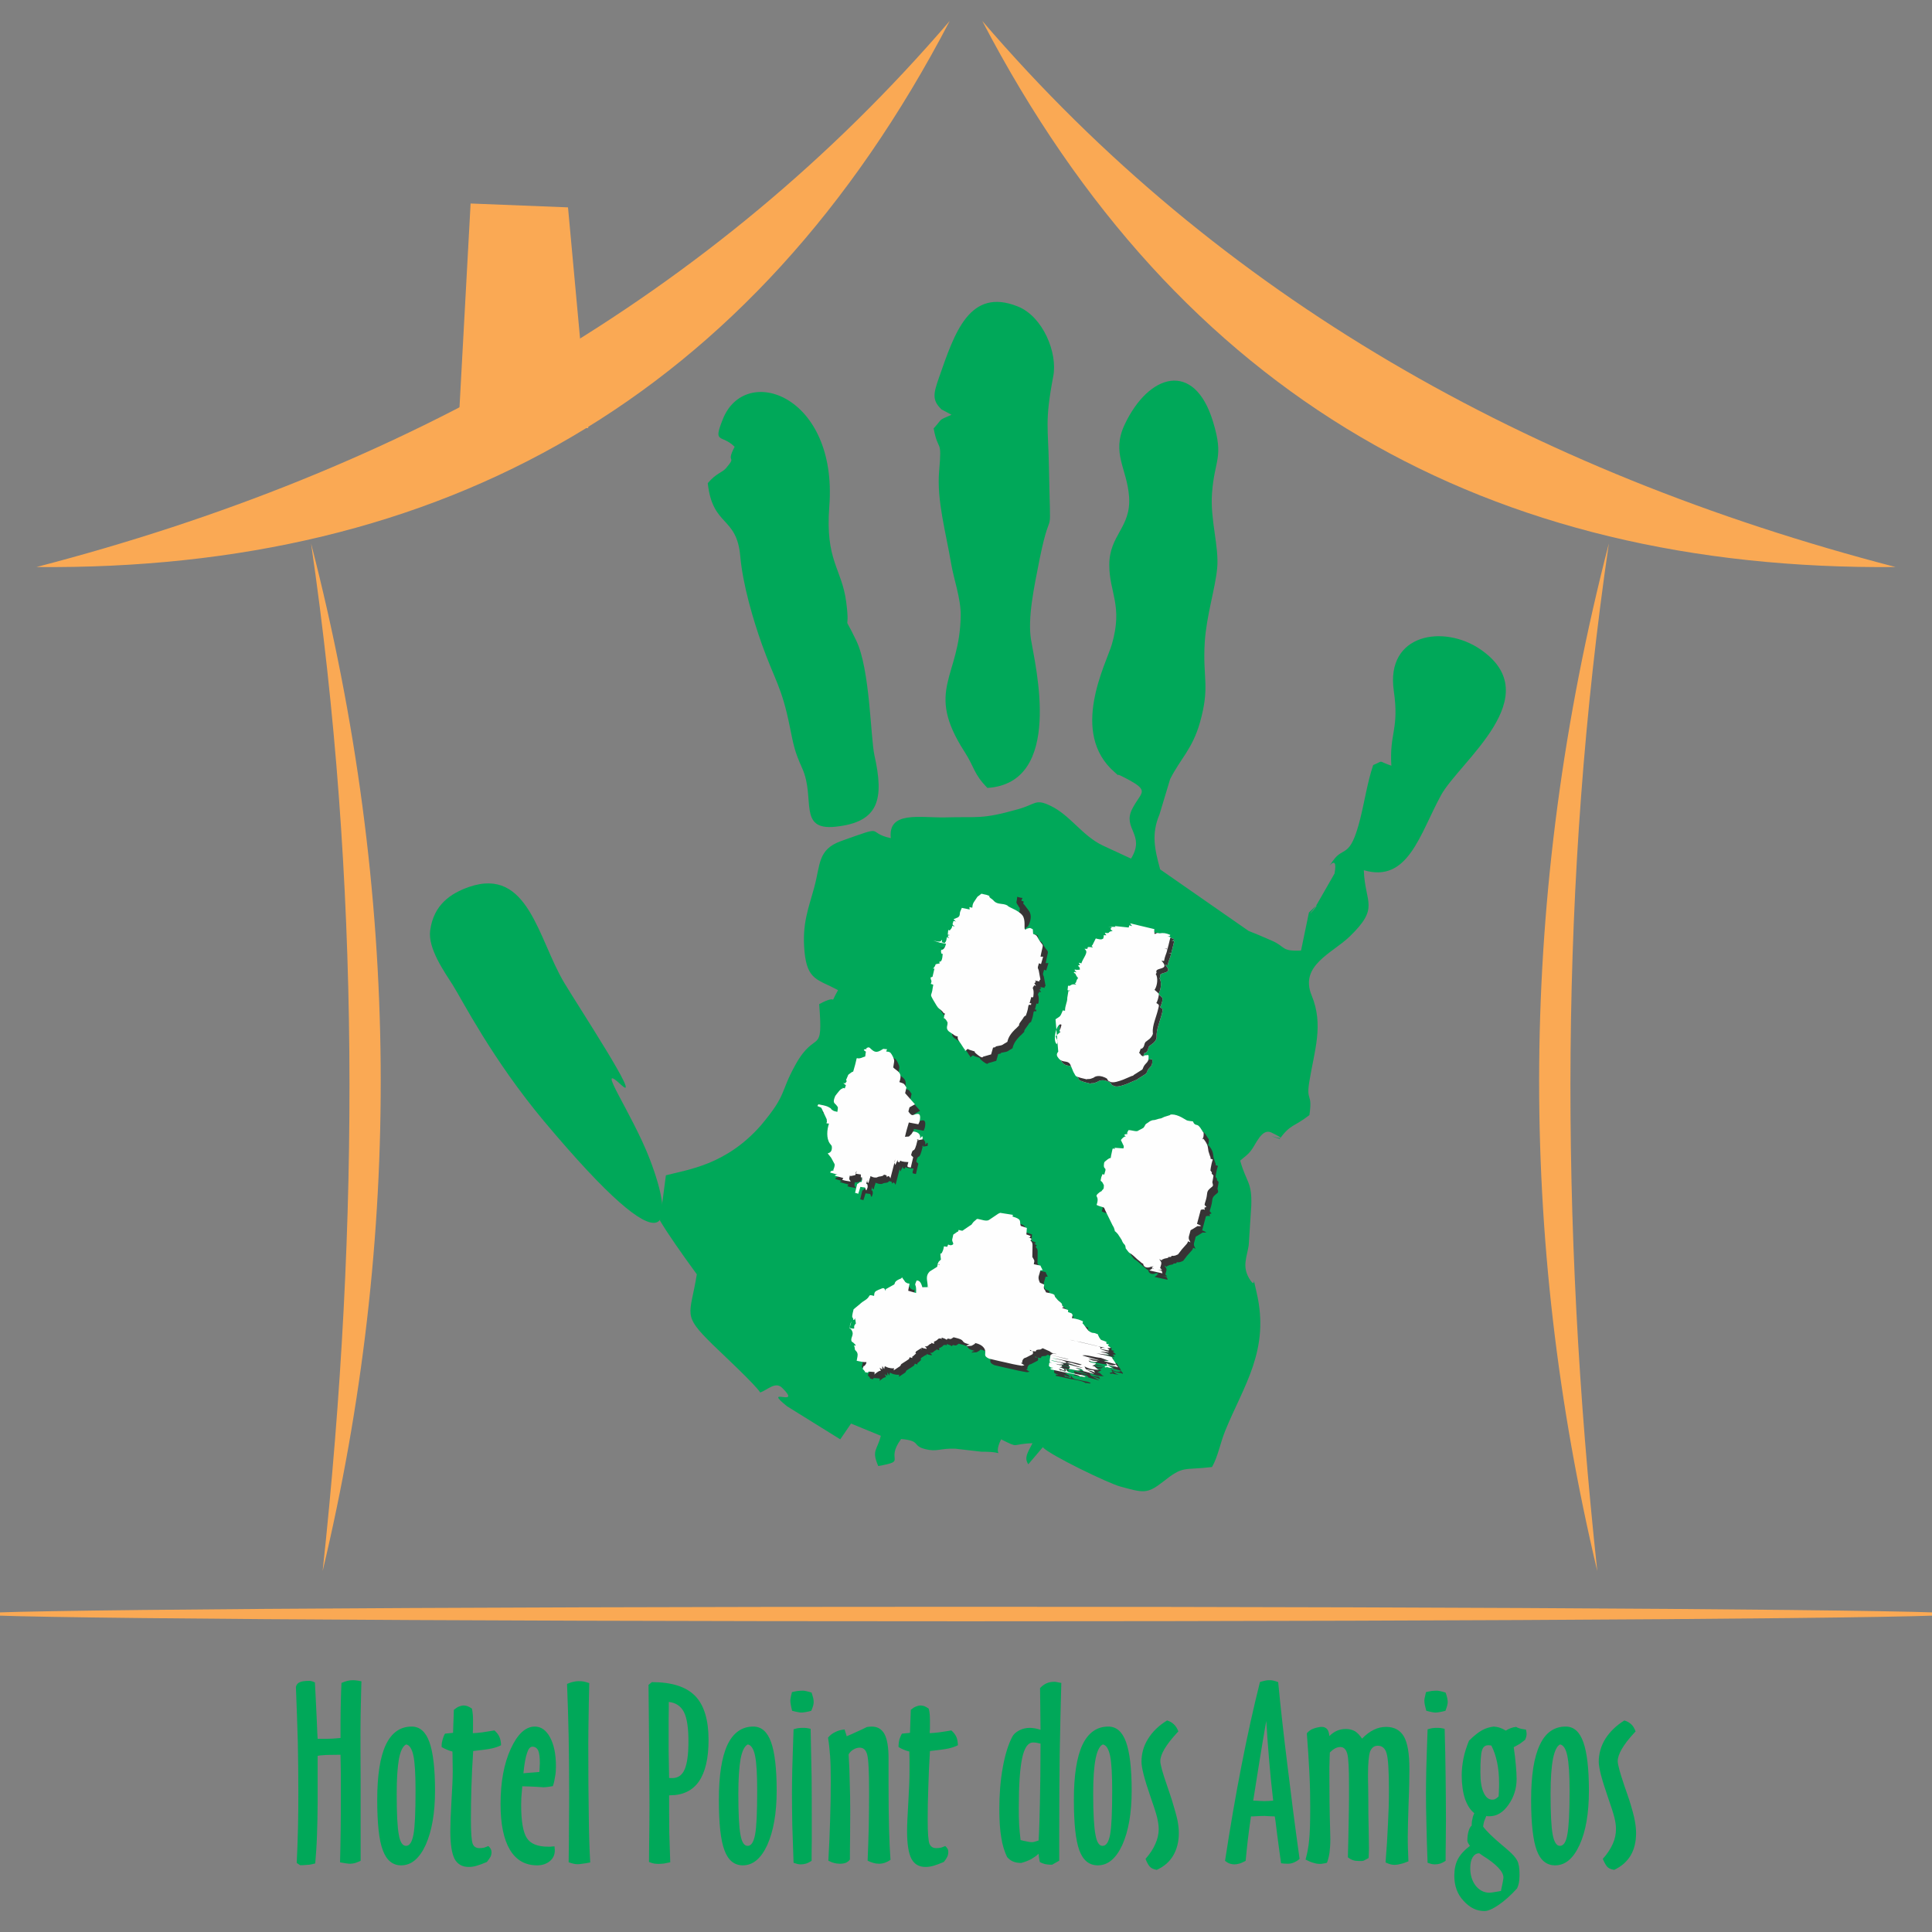 <?xml version="1.0" encoding="UTF-8"?>
<!DOCTYPE svg PUBLIC "-//W3C//DTD SVG 1.1//EN" "http://www.w3.org/Graphics/SVG/1.1/DTD/svg11.dtd">
<!-- Creator: CorelDRAW X7 -->
<svg xmlns="http://www.w3.org/2000/svg" xml:space="preserve" width="120mm" height="120mm" version="1.1" style="shape-rendering:geometricPrecision; text-rendering:geometricPrecision; image-rendering:optimizeQuality; fill-rule:evenodd; clip-rule:evenodd"
viewBox="0 0 12000 12000"
 xmlns:xlink="http://www.w3.org/1999/xlink">
 <rect x="0" y="0" width="12000" height="12000" fill="#808080" stroke="none"/>
 <defs>
  <style type="text/css">
   <![CDATA[
    .str0 {stroke:#373435;stroke-width:20}
    .str1 {stroke:black;stroke-width:7.62}
    .fil0 {fill:none}
    .fil3 {fill:#FEFEFE}
    .fil2 {fill:#373435}
    .fil4 {fill:#373435}
    .fil5 {fill:#FAA954}
    .fil1 {fill:#00A859}
    .fil6 {fill:#00A859;fill-rule:nonzero}
   ]]>
  </style>
    <clipPath id="id0">
     <path d="M5910 2576c-89,41 -46,13 -111,85 29,156 53,52 34,267 -15,179 41,374 75,574 15,92 60,214 59,318 -3,388 -225,462 23,848 64,99 56,137 143,226 476,-31 297,-761 271,-920 -22,-136 18,-323 54,-505 77,-378 67,-43 57,-571 -4,-244 -27,-278 27,-561 28,-146 -64,-370 -219,-433 -302,-122 -394,165 -490,439 -34,99 -47,141 15,200l62 33z"/>
    </clipPath>
    <clipPath id="id1">
     <path d="M4563 2775c-59,112 18,48 -52,131 -27,32 -61,31 -115,95 30,274 180,202 202,455 16,177 80,394 135,548 80,223 123,263 172,507 25,122 29,152 78,262 83,184 -29,386 205,362 274,-28 304,-173 243,-445 -24,-111 -27,-532 -112,-710 -94,-196 -35,-24 -63,-241 -28,-211 -131,-255 -105,-595 53,-689 -523,-892 -662,-539 -62,156 -8,89 74,170z"/>
    </clipPath>
    <clipPath id="id2">
     <path d="M2913 5509c-114,40 -219,110 -241,269 -16,112 88,258 142,343 55,87 243,458 565,843 813,970 809,633 657,236 -112,-291 -348,-620 -177,-461 136,126 -264,-484 -354,-634 -163,-272 -223,-723 -592,-596z"/>
    </clipPath>
    <clipPath id="id3">
     <path d="M7237 5874c-43,2 -83,-4 -119,-17 20,-42 33,-68 42,-83l77 100z"/>
    </clipPath>
    <clipPath id="id4">
     <path d="M7237 5874c-43,2 -83,-4 -119,-17 20,-42 33,-68 42,-83l77 100z"/>
    </clipPath>
    <clipPath id="id5">
     <path d="M7025 5333l-177 -82c-128,-62 -201,-188 -323,-246 -95,-46 -90,-10 -201,21 -230,65 -247,45 -454,51 -156,3 -356,-42 -337,129 -163,-36 -15,-87 -309,18 -145,52 -128,145 -166,285 -34,128 -78,226 -61,402 17,180 84,171 208,239 -64,113 17,14 -117,87 26,329 -20,151 -145,372 -102,183 -51,183 -217,381 -217,247 -454,274 -590,310l-37 281c49,82 124,190 229,334 -42,260 -94,247 98,436 66,64 260,244 296,298 47,-17 94,-70 136,-29 131,129 -132,-15 31,115l330 205 67 -98 185 76c-23,92 -59,89 -16,188 186,-34 39,-29 142,-168 127,11 65,42 151,63 71,18 91,-6 184,-3l165 19c179,-2 58,49 121,-77 120,59 54,29 195,24 -29,57 -54,90 -26,131l90 -106c39,46 406,224 481,244 146,40 167,47 265,-29 131,-104 123,-70 305,-92 37,-64 50,-146 82,-225 115,-282 279,-501 195,-859 -37,-157 8,2 -47,-89 -43,-74 -14,-129 -2,-204l16 -246c5,-150 -30,-141 -69,-280 27,-24 45,-34 66,-61 30,-36 67,-142 127,-114 170,81 -102,-12 52,40 70,-94 85,-71 185,-148 21,-142 -21,-80 -1,-205 32,-197 91,-354 15,-538 -77,-187 128,-262 236,-366 189,-183 95,-204 88,-412 275,81 347,-223 479,-465 114,-209 670,-614 246,-906 -228,-157 -590,-99 -539,256 35,241 -28,260 -15,466 -91,-31 -41,-34 -113,-4 -37,112 -51,216 -81,336 -64,253 -103,163 -169,259 -66,98 38,-75 10,79l-117 204c-111,137 93,-95 -42,38l-49 236c-126,6 -94,-24 -183,-62 -56,-25 -103,-44 -143,-60l-549 -382c-34,-125 -56,-219 -4,-342l66 -219c64,-127 138,-186 185,-351 64,-227 16,-272 30,-500 11,-167 65,-331 77,-458 13,-134 -44,-301 -32,-465 15,-214 76,-219 6,-447 -116,-381 -399,-299 -549,20 -83,177 15,270 28,448 13,191 -123,236 -123,423 0,173 86,252 16,493 -34,118 -267,549 18,795 52,45 -15,-7 53,29 3,2 11,5 14,7 158,83 97,82 41,192 -62,123 85,159 -7,308z"/>
    </clipPath>
 </defs>
 <g id="Camada_x0020_1">
  <rect class="fil0" width="12000" height="12000"/>
  <g id="_2364470240">
   <path class="fil1" d="M5910 2576c-89,41 -46,13 -111,85 29,156 53,52 34,267 -15,179 41,374 75,574 15,92 60,214 59,318 -3,388 -225,462 23,848 64,99 56,137 143,226 476,-31 297,-761 271,-920 -22,-136 18,-323 54,-505 77,-378 67,-43 57,-571 -4,-244 -27,-278 27,-561 28,-146 -64,-370 -219,-433 -302,-122 -394,165 -490,439 -34,99 -47,141 15,200l62 33z"/>
   <g style="clip-path:url(#id0)">
    <g>
     <rect class="fil0 str0" x="5478" y="2781" width="105" height="139"/>
    </g>
   </g>
   <path class="fil0" d="M5910 2576c-89,41 -46,13 -111,85 29,156 53,52 34,267 -15,179 41,374 75,574 15,92 60,214 59,318 -3,388 -225,462 23,848 64,99 56,137 143,226 476,-31 297,-761 271,-920 -22,-136 18,-323 54,-505 77,-378 67,-43 57,-571 -4,-244 -27,-278 27,-561 28,-146 -64,-370 -219,-433 -302,-122 -394,165 -490,439 -34,99 -47,141 15,200l62 33z"/>
   <path class="fil1" d="M4563 2775c-59,112 18,48 -52,131 -27,32 -61,31 -115,95 30,274 180,202 202,455 16,177 80,394 135,548 80,223 123,263 172,507 25,122 29,152 78,262 83,184 -29,386 205,362 274,-28 304,-173 243,-445 -24,-111 -27,-532 -112,-710 -94,-196 -35,-24 -63,-241 -28,-211 -131,-255 -105,-595 53,-689 -523,-892 -662,-539 -62,156 -8,89 74,170z"/>
   <g style="clip-path:url(#id1)">
    <g>
     <rect class="fil0 str0" x="5478" y="2781" width="105" height="139"/>
    </g>
   </g>
   <path class="fil0" d="M4563 2775c-59,112 18,48 -52,131 -27,32 -61,31 -115,95 30,274 180,202 202,455 16,177 80,394 135,548 80,223 123,263 172,507 25,122 29,152 78,262 83,184 -29,386 205,362 274,-28 304,-173 243,-445 -24,-111 -27,-532 -112,-710 -94,-196 -35,-24 -63,-241 -28,-211 -131,-255 -105,-595 53,-689 -523,-892 -662,-539 -62,156 -8,89 74,170z"/>
   <path class="fil1" d="M2913 5509c-114,40 -219,110 -241,269 -16,112 88,258 142,343 55,87 243,458 565,843 813,970 809,633 657,236 -112,-291 -348,-620 -177,-461 136,126 -264,-484 -354,-634 -163,-272 -223,-723 -592,-596z"/>
   <g style="clip-path:url(#id2)">
    <g>
     <rect class="fil0 str0" x="5478" y="2781" width="105" height="139"/>
    </g>
   </g>
   <path class="fil0" d="M2913 5509c-114,40 -219,110 -241,269 -16,112 88,258 142,343 55,87 243,458 565,843 813,970 809,633 657,236 -112,-291 -348,-620 -177,-461 136,126 -264,-484 -354,-634 -163,-272 -223,-723 -592,-596z"/>
   <path class="fil2" d="M7237 5874c-43,2 -83,-4 -119,-17 20,-42 33,-68 42,-83l77 100z"/>
   <g style="clip-path:url(#id3)">
    <g>
    </g>
   </g>
   <path id="1" class="fil0" d="M7237 5874c-43,2 -83,-4 -119,-17 20,-42 33,-68 42,-83l77 100z"/>
   <g style="clip-path:url(#id4)">
    <path id="2" class="fil0 str1" d="M7118 5774l119 100m0 -100l-119 100"/>
   </g>
   <path class="fil1" d="M7025 5333l-177 -82c-128,-62 -201,-188 -323,-246 -95,-46 -90,-10 -201,21 -230,65 -247,45 -454,51 -156,3 -356,-42 -337,129 -163,-36 -15,-87 -309,18 -145,52 -128,145 -166,285 -34,128 -78,226 -61,402 17,180 84,171 208,239 -64,113 17,14 -117,87 26,329 -20,151 -145,372 -102,183 -51,183 -217,381 -217,247 -454,274 -590,310l-37 281c49,82 124,190 229,334 -42,260 -94,247 98,436 66,64 260,244 296,298 47,-17 94,-70 136,-29 131,129 -132,-15 31,115l330 205 67 -98 185 76c-23,92 -59,89 -16,188 186,-34 39,-29 142,-168 127,11 65,42 151,63 71,18 91,-6 184,-3l165 19c179,-2 58,49 121,-77 120,59 54,29 195,24 -29,57 -54,90 -26,131l90 -106c39,46 406,224 481,244 146,40 167,47 265,-29 131,-104 123,-70 305,-92 37,-64 50,-146 82,-225 115,-282 279,-501 195,-859 -37,-157 8,2 -47,-89 -43,-74 -14,-129 -2,-204l16 -246c5,-150 -30,-141 -69,-280 27,-24 45,-34 66,-61 30,-36 67,-142 127,-114 170,81 -102,-12 52,40 70,-94 85,-71 185,-148 21,-142 -21,-80 -1,-205 32,-197 91,-354 15,-538 -77,-187 128,-262 236,-366 189,-183 95,-204 88,-412 275,81 347,-223 479,-465 114,-209 670,-614 246,-906 -228,-157 -590,-99 -539,256 35,241 -28,260 -15,466 -91,-31 -41,-34 -113,-4 -37,112 -51,216 -81,336 -64,253 -103,163 -169,259 -66,98 38,-75 10,79l-117 204c-111,137 93,-95 -42,38l-49 236c-126,6 -94,-24 -183,-62 -56,-25 -103,-44 -143,-60l-549 -382c-34,-125 -56,-219 -4,-342l66 -219c64,-127 138,-186 185,-351 64,-227 16,-272 30,-500 11,-167 65,-331 77,-458 13,-134 -44,-301 -32,-465 15,-214 76,-219 6,-447 -116,-381 -399,-299 -549,20 -83,177 15,270 28,448 13,191 -123,236 -123,423 0,173 86,252 16,493 -34,118 -267,549 18,795 52,45 -15,-7 53,29 3,2 11,5 14,7 158,83 97,82 41,192 -62,123 85,159 -7,308z"/>
   <g style="clip-path:url(#id5)">
    <g>
     <g>
      <path id="1" class="fil3" d="M6596 6558c-14,16 -9,28 2,41l5 6c24,22 51,7 67,30l4 10c1,1 1,3 2,4l14 35c18,29 8,24 34,33 16,7 32,8 49,14 11,-7 -3,-1 15,-3 33,-5 -19,4 8,-1l19 -7c2,0 24,-23 72,-1 19,10 12,10 14,12 4,3 -4,4 17,14 22,10 59,-5 82,-13l53 -23c22,-4 -6,4 21,-12l44 -28c6,-7 5,-13 10,-21 11,-20 29,-23 29,-53 1,-15 1,-6 -2,-16l-24 3c-2,0 -1,12 -19,-1 0,0 -1,-1 -2,-1l-4 -8c-5,-11 -12,7 -3,-18 14,-37 0,-1 15,-17 1,-1 2,-2 3,-3 1,-1 2,-2 3,-3 11,-15 4,-19 14,-33l26 -20c10,-9 20,-23 20,-34 0,-1 0,-3 0,-4 -3,-46 21,-96 33,-145 6,-28 8,-27 -12,-39 8,-11 15,-39 15,-46 0,-12 6,-8 -26,-36 11,-14 24,-56 12,-90 -2,-7 -8,-1 1,-17 -17,-37 91,-10 30,-74l16 2c5,-31 16,-45 20,-68 -6,-7 17,-8 -16,-9 32,6 11,16 23,-18l10 -41c1,-14 14,-8 -14,-18 14,0 10,3 16,-8 -25,-11 -43,-14 -66,-10 -10,-2 -12,-2 -18,-1 -3,1 -8,5 -8,4 0,-1 -2,2 -4,3 -6,-15 -2,0 -4,-21 0,-1 1,-8 1,-11l-150 -36 8 13c1,-1 3,2 4,4 -29,-6 -14,-4 -22,9l-84 -9c0,0 0,2 0,2l2 2c0,0 2,1 2,1 -19,-1 -23,1 -46,-2 51,8 -9,4 27,28 -37,4 -9,17 -47,11 -1,9 -4,-3 8,15 -28,2 -9,-12 -20,22 -11,5 -13,4 -23,3 -5,0 -18,-4 -23,-5l-19 40c-7,10 -10,3 2,16 -64,-11 -7,14 -52,8 8,12 21,13 -4,56 -28,49 -5,33 -32,31 2,13 18,10 -6,18 6,7 13,8 12,25l-18 1c0,0 -12,-2 -14,-2 2,12 -2,-1 4,8l8 10c-17,-3 -8,-8 -18,2 17,8 9,7 16,16l6 11c3,7 13,-5 -3,19l-5 14c-6,11 -14,-3 2,14 -24,-4 -27,-1 -37,5 -16,9 -13,-11 -16,18 -1,17 -6,6 8,15 3,11 10,-14 -3,2l-8 42c0,1 0,2 0,3 1,26 -14,44 -13,77l-15 -2c-3,7 -8,21 -11,26 -7,14 -11,14 -33,29l16 201zm-15 -96c1,8 1,7 3,12 10,23 9,8 5,38 -33,-20 0,-142 27,-121 -3,12 -5,26 -12,36 8,24 28,-15 -23,35z"/>
     </g>
    </g>
   </g>
   <path class="fil0" d="M7025 5333l-177 -82c-128,-62 -201,-188 -323,-246 -95,-46 -90,-10 -201,21 -230,65 -247,45 -454,51 -156,3 -356,-42 -337,129 -163,-36 -15,-87 -309,18 -145,52 -128,145 -166,285 -34,128 -78,226 -61,402 17,180 84,171 208,239 -64,113 17,14 -117,87 26,329 -20,151 -145,372 -102,183 -51,183 -217,381 -217,247 -454,274 -590,310l-37 281c49,82 124,190 229,334 -42,260 -94,247 98,436 66,64 260,244 296,298 47,-17 94,-70 136,-29 131,129 -132,-15 31,115l330 205 67 -98 185 76c-23,92 -59,89 -16,188 186,-34 39,-29 142,-168 127,11 65,42 151,63 71,18 91,-6 184,-3l165 19c179,-2 58,49 121,-77 120,59 54,29 195,24 -29,57 -54,90 -26,131l90 -106c39,46 406,224 481,244 146,40 167,47 265,-29 131,-104 123,-70 305,-92 37,-64 50,-146 82,-225 115,-282 279,-501 195,-859 -37,-157 8,2 -47,-89 -43,-74 -14,-129 -2,-204l16 -246c5,-150 -30,-141 -69,-280 27,-24 45,-34 66,-61 30,-36 67,-142 127,-114 170,81 -102,-12 52,40 70,-94 85,-71 185,-148 21,-142 -21,-80 -1,-205 32,-197 91,-354 15,-538 -77,-187 128,-262 236,-366 189,-183 95,-204 88,-412 275,81 347,-223 479,-465 114,-209 670,-614 246,-906 -228,-157 -590,-99 -539,256 35,241 -28,260 -15,466 -91,-31 -41,-34 -113,-4 -37,112 -51,216 -81,336 -64,253 -103,163 -169,259 -66,98 38,-75 10,79l-117 204c-111,137 93,-95 -42,38l-49 236c-126,6 -94,-24 -183,-62 -56,-25 -103,-44 -143,-60l-549 -382c-34,-125 -56,-219 -4,-342l66 -219c64,-127 138,-186 185,-351 64,-227 16,-272 30,-500 11,-167 65,-331 77,-458 13,-134 -44,-301 -32,-465 15,-214 76,-219 6,-447 -116,-381 -399,-299 -549,20 -83,177 15,270 28,448 13,191 -123,236 -123,423 0,173 86,252 16,493 -34,118 -267,549 18,795 52,45 -15,-7 53,29 3,2 11,5 14,7 158,83 97,82 41,192 -62,123 85,159 -7,308z"/>
   <path class="fil2" d="M6879 7333c-3,13 -5,12 -7,20 -9,36 0,11 13,42 6,14 3,-8 3,11 1,21 -7,23 -8,24l-3 4c-6,9 -3,3 -15,11 -44,35 4,13 -19,79 16,8 12,5 26,10 23,7 19,3 27,22l45 92c3,5 9,16 9,16 16,44 -7,4 26,42l22 34c1,1 1,2 2,3 1,3 0,4 4,10 11,22 17,11 20,41 34,47 12,10 68,64 0,1 1,2 2,2l22 18c1,1 2,2 3,3 15,13 33,13 13,10 1,1 4,27 38,21 1,0 3,-1 4,-2l23 -5c-16,10 -12,9 2,17 -5,-6 -5,-6 -12,-2l-16 11 81 18c-4,-11 3,-19 -32,-22l30 1 -12 -12c13,-40 7,-35 -6,-55 42,19 -3,7 27,-1 1,-1 2,-1 4,-2 1,0 6,-1 8,-2 10,-2 5,0 14,-3 13,-4 -14,-5 20,-6 8,-13 1,-3 24,-8 1,-1 3,-1 4,-1l14 -6c0,0 2,-1 2,-1l20 -26c0,-1 2,-2 2,-3l32 -36c17,-20 -7,-19 23,-10 0,-1 -2,-3 -3,-5 -6,-13 -9,-14 -7,-30 3,-12 8,-28 11,-40l11 -6c57,-35 17,-12 55,-21l-23 -11c0,0 -2,0 -3,-1 0,-1 -1,-1 0,-1l23 -86c4,-1 2,-2 13,-3 10,0 -2,-1 12,2 3,-6 -9,-9 3,-15 1,-1 3,0 4,-1 1,-2 3,0 4,-1l-6 -6c-7,-11 -10,1 2,-38 13,-44 -1,-50 30,-75 9,-8 14,-9 14,-18l-4 -17c3,-18 5,-23 7,-41 0,-1 -7,-9 -11,-12 3,-16 -2,-7 -4,-15 -4,-13 -6,15 -2,-20 3,-18 7,-37 13,-53l-14 -5c-3,-13 3,2 -1,-11 -4,-11 -2,-2 -4,-10l-8 -25c-4,-20 -1,-35 -21,-64 -8,-11 -23,-32 -14,-9 2,-11 5,-20 5,-31 0,-21 0,-8 -4,-16l-16 -25c-21,-29 -23,-11 -40,-28l-7 -13c-10,-1 -28,-3 -37,-6 -10,-4 -52,-37 -94,-37 -31,4 7,0 -17,6l-29 9c-37,18 -17,5 -48,16 -1,0 -2,1 -3,1 -18,6 -17,0 -34,9 -1,0 -3,1 -4,1l-6 4c-33,21 -19,16 -32,33 -1,1 -2,3 -3,4l-16 9c-22,10 -16,12 -30,12 -13,-1 -30,-6 -46,-7 -5,6 -10,19 -10,19 -18,26 23,-13 -7,7l-11 4c7,7 5,7 14,9 -15,-1 -30,17 -34,23l18 38c0,1 -2,15 -2,14l-55 -4c0,1 0,3 0,3l4 3c-22,2 -12,-17 -26,43 -6,28 7,4 -20,22l-19 15c-6,10 -3,4 -5,14 -6,38 18,18 6,51 -7,20 2,16 -16,13z"/>
   <path class="fil3" d="M6847 7293c-3,13 -5,12 -7,20 -9,36 0,11 13,42 6,14 3,-8 3,11 1,21 -7,23 -8,24l-3 4c-6,9 -3,3 -15,11 -44,35 4,13 -19,79 16,8 12,5 26,10 23,7 19,3 27,22l45 92c3,5 9,16 9,16 16,44 -7,4 26,42l22 34c1,1 1,2 2,3 1,3 0,4 4,10 11,22 17,11 20,41 34,47 12,10 68,64 0,1 1,2 2,2l22 18c1,1 2,2 3,3 15,13 33,13 13,9 1,2 4,28 38,22 1,0 3,-1 4,-2l23 -5c-16,10 -12,9 2,17 -5,-6 -5,-6 -12,-2l-16 11 81 18c-4,-11 3,-19 -32,-22l30 1 -12 -12c13,-40 7,-35 -6,-55 42,19 -3,7 27,-1 1,-1 2,-1 4,-2 1,0 6,-1 8,-2 10,-2 5,0 14,-3 13,-4 -14,-5 20,-6 8,-13 1,-3 24,-8 1,-1 3,-1 4,-1l14 -6c0,0 2,-1 2,-1l20 -26c0,-1 2,-2 2,-3l32 -36c17,-21 -7,-19 23,-10 0,-1 -2,-3 -3,-5 -6,-13 -9,-14 -7,-30 3,-12 8,-29 11,-40l11 -6c57,-35 17,-12 55,-21l-23 -11c0,0 -2,0 -3,-1 0,-1 -1,-1 0,-1l23 -86c4,-1 2,-2 13,-3 10,0 -2,-1 12,2 3,-6 -9,-10 3,-15 1,-1 3,0 4,-1 1,-2 3,0 4,-1l-6 -6c-7,-11 -10,1 2,-38 13,-44 -1,-50 30,-75 9,-8 14,-9 14,-18l-4 -17c3,-18 5,-23 7,-41 0,-1 -7,-9 -11,-12 3,-16 -2,-7 -4,-15 -4,-13 -6,15 -2,-20 3,-18 7,-37 13,-53l-14 -5c-3,-13 3,2 -1,-11 -4,-11 -2,-2 -4,-10l-8 -25c-4,-20 -1,-35 -21,-64 -8,-11 -23,-32 -14,-9 2,-11 5,-20 5,-31 0,-21 0,-8 -4,-16l-16 -25c-21,-29 -23,-11 -40,-28l-7 -13c-10,-1 -28,-3 -37,-6 -10,-4 -52,-37 -94,-37 -31,4 7,0 -17,6l-29 9c-37,18 -17,5 -48,16 -1,0 -2,1 -3,1 -18,6 -17,0 -34,8 -1,1 -3,2 -4,2l-6 4c-33,21 -19,16 -32,33 -1,1 -2,3 -3,4l-16 9c-22,10 -16,12 -30,12 -13,-1 -30,-6 -46,-7 -5,6 -10,19 -10,19 -18,26 23,-13 -7,6l-11 5c7,7 5,7 13,9 -14,-1 -29,17 -33,23l18 38c0,1 -2,15 -2,14l-55 -4c0,1 0,3 0,3l4 3c-22,2 -12,-17 -26,43 -6,28 7,4 -20,22l-19 15c-6,10 -3,4 -5,14 -6,38 18,18 6,51 -7,20 2,16 -16,13z"/>
   <path class="fil2" d="M5981 6478c-4,18 10,31 19,45l20 31c4,6 6,0 6,14 7,-4 10,-8 16,-13l13 6c69,23 0,-6 52,33 30,23 28,10 32,9l49 -14 12 -42c31,-4 1,-5 29,-10 37,-6 25,-7 60,-26 6,-31 26,-56 48,-78 2,-1 5,-4 6,-5 39,-37 0,-6 35,-51 20,-26 6,-15 21,-27 9,-7 9,6 5,-3 24,-62 6,-70 32,-65 -1,-15 10,-6 -11,-13 1,-1 3,-1 4,-2l8 -32c0,-2 -2,-2 -3,-3 24,6 6,5 16,-1 8,-57 -11,-47 1,-63 10,-13 -6,-8 16,-5l-6 -9c-11,-21 -8,4 1,-12 3,-5 5,4 2,-8 -1,0 -3,-3 -5,-4 53,10 16,6 35,-6l0 -1 -10 -54c0,-1 -1,-3 -1,-4 -3,-13 -10,-5 2,-42l13 5 14 -46 -17 0 4 -21c12,-60 16,-42 -6,-72 -22,-30 -14,-39 -44,-48l-2 -29c-17,-8 -13,-10 -36,-4 -16,5 8,9 -13,4l-34 -26c10,-42 11,-13 26,-42 12,-25 18,-57 4,-82 -1,-1 -1,-2 -2,-3l-27 -36c-13,-19 -10,4 -7,-24l-14 -4c7,-29 19,-10 -26,-25 -1,14 -2,22 -5,35 4,13 7,11 15,27 7,12 6,1 6,17 1,26 -20,28 -45,15 -20,-11 -14,-4 -12,-17 -13,13 -1,12 -29,7 -19,-3 -32,-8 -43,-18 -1,-1 -2,-2 -2,-3 -1,-1 -2,-2 -3,-3 -1,0 -2,-2 -3,-2 -4,-3 -7,-5 -10,-8 -1,0 -2,-1 -3,-2 -23,-20 16,-5 -25,-19 -7,-3 -22,-5 -31,-8l-21 16c-1,1 -2,2 -3,3 -1,1 -2,2 -3,3l-22 33c-7,15 -6,17 -8,32l-18 -4 2 15 -49 -10 -11 26c-3,27 -3,25 -13,33l-26 11c23,30 12,6 10,13 -25,-1 -5,-7 -17,13 3,22 -5,2 13,19 -37,-5 2,-10 -30,24 -6,6 -10,-16 -12,15 -1,18 -6,10 13,15 -15,5 -10,-4 -13,7 -4,17 -3,-5 3,7 0,1 2,4 3,3 0,-1 2,2 2,3l-15 -7c-3,20 -3,25 -14,37 -31,-14 -14,7 -16,-21 -8,12 -11,16 -54,5l40 13 39 7c-9,29 -8,24 -20,36 -3,3 -15,-5 -10,20 5,20 13,-14 7,29 -5,33 -18,25 -18,25 -3,19 17,7 -23,17 -11,32 -28,27 -8,27l-12 51c-2,1 -4,2 -5,2l-6 1c-4,19 12,16 0,41 23,9 15,0 12,26 -6,53 -21,31 4,75l21 35c13,21 18,17 33,33 1,1 2,2 3,3 11,12 4,9 16,13l-4 8c-7,31 -2,16 5,25 5,7 3,1 9,12 6,12 6,4 5,21 -1,12 -14,32 18,51 28,17 24,21 46,25z"/>
   <path class="fil3" d="M5949 6438c-4,18 10,31 19,45l20 31c4,6 6,0 6,14 7,-4 10,-8 16,-13l13 6c69,23 0,-6 52,33 30,23 28,10 32,9l49 -14 12 -42c31,-4 1,-5 29,-10 37,-6 25,-7 60,-26 6,-31 26,-56 48,-78 2,-1 5,-4 6,-5 39,-37 0,-6 35,-51 20,-26 6,-15 21,-27 9,-7 9,6 5,-3 24,-62 6,-70 32,-65 -1,-15 10,-6 -11,-13 1,-1 3,-1 3,-2l9 -32c0,-2 -2,-2 -3,-3 24,6 6,5 16,-1 8,-57 -11,-47 1,-63 10,-13 -6,-8 16,-5l-6 -9c-11,-21 -8,4 1,-12 3,-5 5,4 2,-8 -1,0 -3,-3 -5,-4 52,10 16,6 35,-6l0 -1 -10 -54c0,-1 -1,-3 -1,-4 -3,-13 -10,-5 2,-42l13 5 13 -46 -16 0 4 -21c12,-60 16,-42 -6,-72 -22,-30 -14,-39 -44,-48l-2 -29c-17,-8 -13,-11 -36,-4 -16,5 8,9 -13,4 -7,-6 6,-57 -15,-86 -26,-34 -86,-49 -94,-62 -30,-16 -59,-3 -84,-28 -1,-1 -2,-2 -2,-3 -1,-1 -2,-2 -3,-3 -1,0 -2,-2 -3,-2 -4,-3 -7,-5 -10,-8 -1,0 -2,-1 -3,-2 -23,-20 16,-5 -25,-20 -7,-2 -22,-4 -31,-7l-21 16c-1,0 -2,2 -3,2 -1,2 -2,3 -3,4l-22 33c-7,15 -6,17 -8,32l-18 -4 2 15 -49 -10 -11 26c-3,27 -3,24 -13,33l-27 11c24,30 13,6 11,13 -25,-1 -5,-7 -17,13 3,22 -5,2 13,19 -37,-5 2,-10 -30,24 -6,6 -10,-16 -12,15 -1,18 -6,10 13,15 -15,5 -10,-4 -13,7 -4,17 -3,-5 3,7 0,1 2,4 3,3 0,-1 2,2 2,3l-15 -7c-3,20 -3,25 -14,37 -31,-14 -14,7 -16,-21 -9,12 -11,16 -54,5l40 13 39 7c-9,29 -8,24 -20,36 -3,3 -15,-5 -10,20 5,20 13,-14 7,29 -5,33 -18,25 -18,25 -3,19 17,7 -23,17 -11,32 -28,27 -8,27l-12 51c-2,1 -4,2 -5,2l-6 1c-4,19 12,16 0,41 23,8 15,0 12,26 -6,53 -21,31 4,75l21 35c13,21 18,17 33,33 1,1 2,2 3,3 10,12 4,9 16,13l-4 8c-7,31 -2,16 5,25 5,7 3,1 9,12 6,12 6,4 5,21 -1,12 -14,32 18,51 28,17 24,21 46,25z"/>
   <g>
    <path class="fil4" d="M6596 6558c-14,16 -9,28 2,41l5 6c24,22 51,7 67,30l4 10c1,1 1,3 2,4l14 35c18,29 8,24 34,33 16,7 32,8 49,14 11,-7 -3,-1 15,-3 33,-5 -19,4 8,-1l19 -7c2,0 24,-23 72,-1 19,10 12,10 14,12 4,3 -4,4 17,14 22,10 59,-5 82,-13l53 -23c22,-4 -6,4 21,-12l44 -28c6,-7 6,-13 10,-21 11,-20 29,-23 29,-53 1,-15 1,-6 -2,-16l-24 3c-2,0 -1,12 -19,-1 0,0 -1,-1 -2,-1l-4 -8c-5,-11 -12,7 -3,-18 14,-37 0,-1 15,-17 1,-1 2,-2 3,-3 1,-1 2,-2 3,-3 11,-15 4,-19 14,-33l26 -20c10,-9 20,-23 20,-34 0,-1 0,-3 0,-4 -3,-46 21,-96 33,-145 6,-28 8,-27 -12,-39 8,-11 15,-39 15,-46 0,-12 6,-8 -26,-36 11,-14 24,-56 12,-90 -2,-7 -8,-1 1,-17 -17,-37 91,-10 30,-74l16 2c5,-31 16,-45 20,-68 -6,-7 17,-8 -16,-9 32,6 11,16 23,-18l10 -41c1,-14 14,-8 -14,-18 14,0 10,3 16,-8 -25,-11 -43,-14 -66,-10 -10,-2 -12,-2 -18,-1 -3,1 -8,5 -8,4 0,-1 -2,2 -4,3 -6,-15 -2,0 -4,-21 0,-1 1,-8 1,-11l-150 -36 8 13c1,-1 3,2 4,4 -29,-6 -14,-4 -22,9l-84 -9c0,0 0,2 0,2l2 2c0,0 2,1 2,1 -19,-1 -23,1 -46,-2 51,8 -9,4 27,28 -37,4 -9,17 -47,11 -1,9 -4,-3 8,15 -28,2 -9,-12 -20,22 -11,5 -13,4 -23,3 -4,0 -18,-4 -23,-5l-19 40c-7,10 -10,3 2,16 -64,-11 -7,14 -52,8 8,12 21,13 -4,56 -28,49 -5,33 -32,31 2,13 18,10 -6,18 6,7 13,8 12,25l-18 1c0,0 -12,-2 -14,-2 2,12 -2,-1 4,8l8 10c-17,-3 -8,-8 -18,2 17,8 9,7 16,16l6 11c3,7 13,-5 -3,19l-5 14c-6,11 -14,-3 2,14 -24,-4 -27,-1 -37,5 -16,9 -13,-11 -16,18 -1,17 -6,6 8,15 3,11 10,-14 -3,2l-8 42c0,1 0,2 0,3 1,26 -14,44 -13,77l-15 -2c-3,7 -8,21 -11,26 -7,14 -11,14 -33,29l16 201zm-15 -96c1,8 1,7 3,12 10,23 9,8 5,38 -33,-20 0,-142 27,-121 -3,12 -5,26 -12,36 8,24 28,-15 -23,35z"/>
   </g>
   <g>
    <path class="fil3" d="M6573 6532c-14,16 -9,28 2,41l5 6c24,22 51,7 66,30l5 10c1,1 1,2 1,3l15 36c17,28 8,24 33,33 17,6 32,8 50,13 11,-6 -3,0 14,-2 34,-6 -19,4 9,-1l19 -7c2,-1 23,-23 72,-1 19,10 12,9 14,11 4,4 -4,5 17,15 21,10 58,-5 81,-13l54 -23c22,-5 -6,4 21,-12l44 -28c5,-7 5,-13 10,-21 11,-20 29,-23 29,-53 0,-15 1,-6 -2,-16l-24 2c-2,1 -2,13 -19,0 -1,0 -2,-1 -2,-2l-5 -7c-5,-11 -11,7 -2,-18 14,-37 0,-2 15,-17 1,-1 2,-2 3,-3 1,-1 2,-2 3,-3 10,-15 4,-19 14,-33l26 -20c9,-9 20,-23 20,-35 0,0 -1,-2 -1,-3 -3,-46 22,-97 33,-145 7,-28 9,-27 -11,-39 8,-11 14,-39 15,-46 0,-12 6,-9 -26,-36 11,-14 24,-56 12,-90 -3,-7 -8,-1 1,-17 -18,-37 91,-10 30,-74l16 2c5,-31 15,-45 20,-68 -7,-7 16,-8 -17,-10 33,7 12,17 24,-17l10 -41c1,-14 13,-8 -15,-18 15,0 11,3 17,-8 -26,-11 -43,-14 -66,-10 -11,-2 -13,-2 -18,-1 -4,1 -8,5 -8,4 -1,-1 -3,1 -4,2 -6,-14 -2,1 -4,-20 0,-2 1,-8 1,-11l-151 -36 9 13c1,-1 3,2 4,4 -29,-7 -14,-5 -22,9l-84 -9c0,0 0,1 0,2l2 2c0,0 1,0 1,1 -19,-1 -22,1 -45,-2 51,8 -10,4 27,28 -37,3 -9,17 -47,11 -1,9 -4,-3 8,15 -28,2 -9,-12 -20,21 -11,6 -14,5 -23,4 -5,0 -18,-4 -23,-5l-20 40c-7,10 -9,3 3,16 -64,-11 -8,13 -53,8 9,12 22,13 -3,56 -28,49 -5,33 -32,31 2,13 18,10 -6,18 6,7 13,8 12,25l-18 1c0,0 -12,-2 -14,-2 1,11 -2,-1 3,8l9 10c-17,-3 -8,-8 -18,2 17,8 9,7 15,16l7 11c3,7 12,-5 -3,18l-5 15c-7,11 -15,-3 2,14 -24,-5 -27,-1 -37,5 -16,9 -13,-12 -16,18 -1,17 -6,6 8,15 3,11 10,-14 -4,2l-7 42c0,0 0,2 0,3 0,25 -14,44 -14,77l-14 -2c-3,7 -8,21 -11,26 -7,14 -11,13 -34,29l17 201zm-16 -96c1,8 2,6 4,12 10,23 9,8 4,38 -32,-20 1,-142 28,-121 -3,12 -5,26 -12,36 7,24 27,-15 -24,35z"/>
   </g>
   <path class="fil2" d="M5853 7908l-46 29c-24,23 -18,48 -15,70l1 8c4,27 -7,17 13,23 -24,-8 -10,-2 -21,-3l-24 0 -5 -15c-4,-8 -2,-5 -5,-11 -6,-9 -10,-14 -23,-16 -7,8 2,-11 -7,11 -12,28 4,3 1,67l-49 -14 8 -44c-15,-4 -5,2 -20,-6 -11,-7 -3,-2 -21,-25l-5 -8c-8,12 -11,6 -29,18 -20,13 -14,19 -20,26l-43 24c-10,8 -9,-3 -10,17 -10,-28 -19,-17 -36,-11l-8 3c-25,11 -26,15 -28,38 -34,-9 -24,-4 -38,12 -14,16 -33,22 -47,36 -1,1 -2,2 -3,3l-39 32c-19,73 -1,38 -3,67 1,0 3,-2 4,-2l6 -2c13,0 -3,-16 4,3l3 23c-25,22 6,36 -26,30 -10,-3 -20,5 -2,-45 -7,41 -19,42 -4,48 29,36 -4,51 5,76 3,7 2,-1 24,23 4,4 -7,4 11,9 -31,-8 -16,-9 -14,13 1,16 1,7 10,20 1,1 1,2 2,2l3 7c5,13 -1,28 -4,48 20,4 43,10 61,8 -2,7 -1,8 -5,14 0,1 -1,2 -2,3 -10,16 -10,-2 -14,18 -4,16 -4,3 6,17 1,1 4,5 5,6 4,3 -11,2 11,7 15,2 5,2 12,-6l37 3 1 16c4,-8 3,-5 8,-9 11,-9 22,-16 30,-15l-4 -11c0,-1 -2,-3 -2,-4 -1,-1 -2,-2 -3,-4 27,13 14,20 19,-11 1,2 2,2 2,5l9 15c5,-37 0,-3 62,-5l-4 12c3,-1 5,-3 5,-2l36 -24c9,-13 1,-6 9,-14 1,0 2,-1 3,-1 0,-1 2,-2 2,-2l25 -16c20,-15 13,-4 20,-22l16 5c1,-16 -1,-5 7,-13 35,-31 3,-5 17,-28l20 -13 12 -7 -1 16 3 -20c18,7 15,4 31,8 0,-10 7,4 -11,-16 21,5 23,-13 39,-16 9,-2 -17,-12 19,1 -4,-27 13,-8 -14,-21 18,7 14,9 33,-3 3,-3 7,-12 22,-9 10,2 3,15 6,-6 0,0 19,7 20,7l14 8c-1,-2 -3,-5 -3,-4l8 -5c22,5 16,4 35,-8 17,5 40,8 52,18 8,7 7,12 20,18 4,2 22,7 28,9 -14,4 -6,-2 -22,10l32 -2c1,0 2,-1 3,-1l14 -8c17,-14 5,-4 5,-9 22,5 46,14 59,35 1,1 3,5 3,6 10,28 -14,39 27,57 36,9 99,23 100,23 23,6 70,16 103,21l16 -3 -22 -14c16,-3 4,-3 10,-16 6,-15 16,-16 19,-17 1,0 2,-1 3,-1l39 -20c3,-4 5,-4 4,-12 -4,-21 11,2 -7,-9 -22,-13 -5,-3 -13,-1l36 5c8,-7 -3,-9 15,-12 17,-2 11,2 26,-7 1,0 2,-2 3,-2l43 19c15,13 24,14 46,17 -27,1 -18,-9 -40,6l113 26c-13,0 -7,-1 -21,-3l-92 -23c-8,50 -9,45 10,48 -20,1 -17,-7 -20,21 16,12 10,8 29,11 -2,0 -4,-2 -5,0 -3,6 -3,-1 -7,2 -15,8 -1,-11 -7,7l87 19c22,4 84,13 98,26 16,-2 17,5 33,2 -6,-5 4,-1 -12,-7 -12,-5 -8,-3 -20,-5l-56 -12c-23,-5 -27,-10 -37,-29 4,35 2,12 -5,20 -36,-19 -17,5 -37,-18l38 13c-16,-27 10,1 -12,-14 -11,-7 -8,-4 -21,-7 18,-8 17,1 14,-13 -8,-1 -15,-1 -26,-4l-27 -14c15,8 16,9 34,13l31 0c-9,-8 9,0 -18,-11 -6,-2 -20,-5 -26,-6 -17,-4 -27,-4 -35,-9l72 15c1,0 11,4 26,-1 -22,-19 -63,-18 -91,-28 43,6 164,32 184,41 -14,8 -54,-11 -73,-13l-15 0c-1,0 -3,0 -4,1l99 32c-1,0 -7,-1 -9,-1 -7,-1 -18,-5 -26,-6 -19,-5 -35,-9 -55,-14 1,2 3,2 3,4 0,15 13,4 3,19 0,1 -1,2 -2,3 0,0 -2,1 -1,2 24,1 44,11 62,9 2,0 4,0 6,-1 1,0 3,0 5,-1l-33 -14c17,3 41,3 50,20l63 17c1,0 3,0 4,0l-45 -24c24,7 27,6 50,17 -7,-18 -8,-14 -28,-17 -31,-5 -26,2 -37,-22 29,16 58,21 89,21 -9,-4 -8,-4 -14,-9 -12,-9 -7,-13 -27,-15l14 -7c15,-13 10,9 7,-10 -5,-1 -14,-1 -21,-3 -25,-8 -13,-3 -23,-14 14,5 12,7 23,9 17,3 22,2 35,-6 -28,0 -35,-1 -59,-16 13,2 58,13 71,13l-109 -31c24,-7 80,13 116,15l41 15c1,0 3,1 4,2 1,0 3,1 5,2l-20 0c-29,2 21,-3 -11,1l75 20c-10,7 -3,3 -10,5 -16,4 -35,-4 -52,-13l9 17 -13 2c-12,9 -5,-7 -2,8 24,-4 11,0 27,2l24 3c-1,-1 -3,-3 -4,-2 -2,1 -24,-10 -31,-21 29,13 43,9 62,18 2,-13 1,2 -11,-20 0,-1 -1,-3 -1,-3 -1,-1 -1,-3 -2,-3 0,-1 -1,-3 -1,-4l-16 -23c0,-1 -3,-5 -3,-7 1,-9 -88,-24 -99,-27l79 9c-17,-14 -37,-13 -55,-19l55 3c-8,-6 -1,-2 -16,-7l-34 -11c-11,-20 10,-9 -27,-22l-77 -18c-30,-8 -70,-13 -91,-20l221 51c-27,0 -18,-2 -31,6l52 10c6,-7 13,3 -7,-14 14,-2 6,2 21,-3l-16 -12c-1,-2 -3,-2 -3,-2l9 -7 -16 -3c0,-1 0,-3 -1,-3 -6,-24 17,-1 -8,-13 -23,-10 -24,-3 -36,-23 0,0 -3,-7 -5,-10 -8,-15 5,-6 -13,-14 -23,-11 -21,3 -51,-20l-31 -41c-9,-5 -2,-1 -2,-16 17,6 -21,-9 -26,-11 -14,-4 -28,-7 -42,-9l4 -18c-4,-13 -8,-13 -27,-19 -7,-17 0,5 -1,-7 -3,-24 4,11 -1,-7l-35 -12c-1,-10 -5,5 4,-4 11,-11 3,8 3,-3 -23,-21 12,-5 -34,-41l-18 -21c-7,-15 2,-9 -12,-17 -8,-4 -33,-9 -44,-11 0,-2 -1,-4 -2,-4l-3 -8c-1,0 -2,-2 -2,-2 0,-1 -1,-2 -2,-3l-3 -4c-4,-10 0,-19 1,-27 -6,-3 -25,-11 -27,-12l-5 -12c-9,-26 1,-33 8,-65l14 -1 -12 -23c0,-2 -1,-3 -1,-5l-42 -9c7,-28 2,-24 -9,-45l1 -70c0,-9 1,-20 -14,-33 0,-1 7,-1 8,-10 -10,-4 -9,-6 -23,-10 22,5 7,2 18,-7l-27 -10 3 -40 -38 -13c-10,-30 11,-40 -51,-58l1 -5c1,-9 11,2 -2,-6l-76 -11c-1,0 -3,1 -4,1 -11,5 -2,0 -10,5l-55 37c-16,11 -50,-3 -69,-6 -12,0 -4,0 -13,6l-14 12c-22,26 -1,9 -28,27 -1,1 -2,2 -3,2l-7 5c-1,0 -2,1 -3,2l-15 10c-18,12 -8,11 -37,4 -10,34 6,-2 -14,16l-19 13c-1,9 -6,24 -7,31 -1,18 17,28 -2,34 -10,3 -14,0 -23,-3l-6 14 -20 -3c-3,18 -6,28 -14,42 -6,10 -11,-13 -6,31 2,14 2,7 -3,13l-10 10c-22,45 9,-1 4,21l-5 -3c-8,5 -3,-15 -8,13zm-299 407l0 0 1 0 -1 0zm-2 22l0 1 0 0 0 -1z"/>
   <path class="fil3" d="M5821 7868l-46 29c-24,23 -18,48 -15,70l1 8c4,27 -7,17 13,23 -24,-8 -10,-2 -21,-3l-24 0 -5 -15c-4,-8 -2,-5 -5,-11 -6,-9 -10,-14 -23,-16 -7,8 2,-11 -7,11 -12,28 4,3 1,67l-49 -14 8 -44c-15,-4 -5,2 -20,-6 -11,-7 -3,-2 -21,-25l-5 -8c-8,12 -11,6 -30,18 -19,13 -13,19 -19,26l-43 24c-10,8 -9,-3 -10,17 -10,-28 -19,-17 -36,-11l-8 3c-25,11 -26,15 -28,38 -34,-9 -24,-4 -38,12 -14,16 -33,22 -47,36 -1,1 -2,2 -3,3l-39 32c-19,73 -1,38 -3,67 1,0 3,-2 4,-2l6 -2c13,0 -3,-16 4,3l3 23c-25,22 6,36 -26,30 -10,-3 -20,5 -2,-45 -7,41 -19,42 -4,48 29,36 -4,51 5,76 3,7 2,-1 24,22 4,5 -7,5 11,10 -32,-9 -16,-9 -15,13 2,16 2,7 11,20 1,1 1,2 2,2l3 7c5,13 -1,28 -4,48 20,4 43,10 61,8 -2,7 -1,8 -5,14 0,1 -1,2 -2,3 -10,16 -10,-2 -14,18 -4,16 -4,3 6,17 1,1 4,4 5,6 4,3 -11,2 11,7 15,2 5,2 12,-6l37 3 0 16c5,-8 4,-5 9,-9 11,-9 22,-16 30,-15l-4 -11c0,-1 -2,-3 -2,-4 -1,-1 -2,-2 -3,-4 27,13 14,20 19,-11 1,2 2,2 2,5l9 15c5,-37 0,-3 62,-5l-4 12c3,-1 5,-3 5,-2l36 -24c9,-13 1,-6 9,-14 1,0 2,-1 3,-1 0,-1 2,-2 2,-2l25 -16c20,-15 13,-4 20,-22l16 5c1,-17 -1,-5 7,-13 35,-31 3,-5 17,-28l20 -13 12 -7 -1 16 3 -20c18,7 15,4 31,8 0,-10 7,4 -11,-16 21,5 23,-13 39,-16 9,-3 -17,-12 19,1 -4,-27 13,-8 -14,-21 18,7 14,9 33,-3 3,-3 7,-12 22,-9 10,2 3,15 6,-6 0,0 19,7 20,7l14 8c-1,-2 -3,-5 -3,-4l8 -5c22,5 16,4 35,-8 17,5 39,8 52,18 8,7 7,12 20,18 4,2 22,7 28,9 -14,4 -6,-2 -22,10l32 -2c1,0 2,-1 3,-1l14 -8c17,-14 5,-4 5,-9 22,5 46,14 59,35 1,1 2,5 3,6 10,28 -14,39 27,57 36,9 99,23 100,23 22,6 70,16 103,21l16 -3 -22 -14c16,-3 4,-3 10,-16 6,-15 16,-16 19,-17 1,0 2,-1 3,-1l39 -20c3,-4 5,-4 4,-12 -4,-21 11,2 -7,-9 -22,-13 -5,-3 -13,-1l36 4c8,-6 -3,-8 15,-11 17,-2 11,2 26,-7 1,-1 2,-2 3,-2l43 19c15,13 24,14 46,17 -27,1 -18,-9 -40,6l113 26c-13,0 -7,-1 -21,-3l-92 -23c-8,50 -9,45 10,48 -21,1 -17,-7 -20,21 16,12 10,8 29,11 -2,0 -4,-2 -5,0 -3,6 -3,-1 -7,2 -15,8 -1,-11 -7,7l87 19c22,4 84,13 98,26 15,-2 17,5 33,2 -6,-5 4,-1 -12,-7 -12,-5 -8,-3 -20,-5l-56 -12c-23,-5 -27,-10 -37,-29 4,35 2,12 -5,20 -36,-19 -17,5 -37,-18l38 13c-16,-27 10,1 -12,-14 -11,-7 -8,-4 -21,-7 18,-8 17,1 14,-13 -8,-1 -15,-1 -26,-4l-27 -14c15,8 16,9 34,13l31 0c-9,-8 9,0 -18,-11 -6,-2 -20,-5 -26,-6 -17,-4 -27,-4 -35,-10l72 16c1,0 11,4 26,-1 -22,-19 -63,-18 -91,-28 43,6 164,32 184,41 -14,8 -54,-11 -73,-13l-15 0c-1,0 -3,0 -4,1l99 32c-1,0 -7,-1 -9,-1 -7,-1 -18,-5 -26,-6 -19,-5 -35,-9 -55,-14 0,2 3,2 3,4 0,15 13,4 3,19 0,1 -1,2 -2,3 0,0 -2,1 -1,2 24,1 44,11 62,9 2,0 4,0 6,-1 1,0 3,0 5,-1l-33 -14c17,3 41,3 50,20l63 17c1,0 3,0 4,0l-45 -24c24,7 27,5 50,17 -7,-18 -8,-14 -28,-17 -31,-5 -26,2 -37,-22 29,16 58,21 89,21 -9,-4 -8,-4 -14,-9 -12,-9 -7,-13 -27,-15l14 -7c15,-13 10,9 7,-10 -5,-1 -14,-1 -21,-3 -25,-8 -13,-3 -23,-14 14,5 12,7 23,9 17,3 22,2 35,-6 -28,0 -35,-1 -59,-16 13,2 58,13 71,13l-109 -31c24,-7 80,13 116,15l41 15c1,0 3,1 4,2 1,0 3,1 5,2l-20 0c-29,2 21,-3 -11,1l75 20c-10,7 -3,3 -10,5 -16,3 -35,-4 -52,-13l9 17 -13 2c-12,9 -5,-7 -2,8 24,-4 11,0 27,2l24 3c-1,-1 -3,-3 -4,-2 -2,1 -24,-10 -31,-21 29,13 43,9 62,18 2,-13 1,2 -11,-20 0,-1 -1,-3 -1,-3 -1,-1 -1,-3 -2,-4 0,0 -1,-2 -1,-3l-16 -23c0,-1 -3,-5 -3,-7 1,-9 -88,-24 -99,-27l79 9c-17,-14 -37,-13 -55,-19l55 3c-8,-6 -1,-3 -16,-7l-34 -11c-11,-20 10,-9 -27,-22l-77 -18c-30,-8 -70,-13 -91,-20l221 51c-27,0 -18,-2 -31,6l52 10c6,-7 13,3 -7,-14 14,-2 6,2 21,-3l-16 -12c-1,-2 -3,-2 -3,-2l9 -7 -16 -3c0,-1 0,-3 -1,-3 -6,-24 17,-1 -8,-13 -23,-10 -24,-3 -36,-23 0,0 -3,-7 -5,-10 -8,-15 5,-6 -13,-14 -23,-11 -21,3 -51,-20l-31 -41c-9,-5 -2,-1 -2,-16 17,6 -21,-9 -26,-11 -14,-4 -28,-7 -42,-9l4 -19c-4,-12 -8,-12 -27,-18 -7,-17 0,5 -1,-7 -3,-24 4,11 -1,-7l-35 -12c-1,-10 -5,5 4,-4 11,-11 3,8 3,-3 -23,-21 12,-5 -34,-41l-18 -21c-7,-15 2,-9 -12,-17 -8,-4 -33,-9 -44,-11 0,-2 -1,-4 -2,-4l-3 -8c-1,0 -2,-2 -2,-2 0,-1 -1,-2 -2,-3l-3 -4c-4,-10 0,-19 1,-27 -6,-3 -25,-11 -27,-12l-5 -12c-9,-26 1,-33 8,-65l14 -1 -12 -24c0,-1 -1,-2 -1,-4l-42 -9c7,-28 2,-24 -9,-45l1 -70c0,-9 1,-20 -14,-33 0,-1 7,-1 8,-10 -10,-4 -9,-6 -23,-10 22,5 7,2 18,-7l-27 -10 3 -40 -38 -13c-10,-30 11,-40 -51,-58l1 -5c0,-10 11,2 -2,-6l-76 -12c-2,1 -3,1 -4,2 -11,5 -2,0 -10,5l-55 37c-16,11 -50,-3 -69,-6 -12,0 -4,0 -13,6l-14 12c-22,26 -1,9 -28,27 -1,1 -2,2 -3,2l-7 5c-1,0 -2,1 -3,2l-15 10c-18,12 -8,11 -37,4 -10,34 6,-3 -14,16l-19 13c-1,9 -6,24 -7,31 -1,18 17,27 -2,34 -10,3 -14,0 -23,-3l-6 14 -20 -3c-3,18 -6,28 -14,42 -6,10 -11,-13 -6,31 2,14 2,7 -3,13l-10 10c-22,45 9,-1 4,21l-5 -4c-8,6 -3,-14 -8,14zm-299 407l0 0 0 0 0 0zm-2 22l0 1 0 0 0 -1z"/>
   <path class="fil2" d="M5426 6545c-36,12 16,5 -29,14 4,8 0,3 10,11 13,12 3,3 3,1l-4 31c0,0 -11,4 -12,4 -63,28 -24,-38 -61,84 -5,15 4,-2 -17,14 -23,17 -11,6 -29,44 4,6 7,6 -1,15 -10,12 2,3 -16,5l13 10c0,0 2,2 3,3l-7 19c-26,-6 -4,-2 -15,1 -14,5 -22,18 -35,34l-9 12c-20,47 -3,43 9,60 10,13 8,10 4,39 -21,-6 -19,-2 -35,-14 -11,-8 6,-2 -20,-16 -19,-10 -41,-12 -63,-17l-6 11c32,12 22,10 28,18l28 61c1,1 1,2 2,3 0,2 0,3 0,4 2,16 2,7 -2,21l16 2c-13,38 -17,91 5,123 1,1 4,5 5,6 6,9 7,4 8,18 1,29 -14,34 -26,38l20 25c0,1 1,2 2,3l21 39c2,14 -6,30 -11,43 1,-1 14,-10 -4,-2 -13,6 -4,-5 -13,11l45 13c1,-1 11,-6 -2,-1 -13,4 -3,-2 -15,7l54 15 -7 11c25,8 29,6 52,11 -2,-13 -14,-5 -4,-38 23,-4 -24,4 9,3l24 -5 10 -26c-19,22 2,17 25,22 -2,41 4,4 7,20 3,9 0,14 -2,26 -21,2 -5,1 -28,14l-13 54c36,8 13,11 23,-4l10 -33c2,0 18,3 29,4 5,9 2,14 9,18 6,-15 9,-19 6,-34 -3,-18 -15,14 -1,-30 2,17 -5,9 7,18l9 -31 2 -1c0,-2 0,-4 0,-7l1 -3 8 3c7,3 15,5 24,5 14,0 7,-2 19,-5 1,0 2,-1 3,-1l8 -1c11,-2 15,-1 23,-11 23,8 11,-3 18,16l5 -6c8,-6 18,14 16,15l31 -120c-8,16 -6,22 0,35l15 -32c0,16 -3,9 10,16 16,-24 -17,-4 56,-2 -7,29 -13,30 15,34l15 -64c-8,-10 -4,-1 -13,-14 15,-61 16,11 40,-93 24,-7 -23,-3 4,1l27 -5c1,-27 2,-10 -3,-20l-12 14c4,-26 -13,-41 -43,-43 -5,5 -5,8 -10,15l-14 14c0,0 -2,1 -3,2l-24 2c8,-36 15,-58 24,-89l60 11c5,-13 7,-15 9,-29 9,-60 -37,-25 -49,-28 -10,-3 -20,-18 -20,-19 -1,-2 -2,-2 -3,-3l7 -26 34 -19 -61 -69 8 -36c-1,-1 -2,-3 -3,-4 -14,-21 -8,-18 -41,-29 24,-62 -16,-67 -38,-91 1,-10 6,-32 6,-41 0,-13 -14,-40 -23,-50 -7,-7 -14,-6 -27,-8l6 -14c-38,-2 -12,-7 -41,8 -33,19 -47,0 -62,-12 -7,-6 6,-2 -13,-8z"/>
   <path class="fil3" d="M5394 6505c-36,12 16,5 -29,14 4,8 0,3 10,11 13,12 3,3 3,1l-4 31c0,0 -11,4 -12,4 -63,28 -24,-38 -61,84 -5,15 4,-2 -17,14 -23,17 -11,6 -29,44 4,6 7,6 -1,15 -10,12 2,3 -16,5l13 10c0,0 2,2 3,3l-7 19c-26,-6 -4,-2 -15,1 -14,5 -22,18 -35,34l-9 12c-20,47 -3,43 9,60 10,13 8,10 4,39 -21,-6 -19,-2 -35,-14 -11,-8 6,-2 -20,-16 -19,-10 -41,-12 -63,-17l-6 11c32,12 22,10 28,18l28 60c1,2 1,3 2,4 0,2 0,3 0,4 2,16 2,7 -2,21l16 2c-13,38 -17,91 5,123 1,1 4,5 5,6 5,9 7,4 8,18 1,29 -14,34 -26,38l20 25c0,1 1,2 2,3l21 39c2,14 -6,30 -11,43 1,-1 14,-10 -4,-2 -13,6 -4,-5 -13,11l45 12c1,0 11,-5 -2,0 -13,4 -3,-2 -15,7l54 15 -7 11c24,8 29,6 52,11 -2,-13 -14,-5 -4,-38 23,-4 -24,4 9,3l24 -5 10 -26c-19,22 2,17 25,22 -2,41 4,4 7,20 2,9 0,14 -2,26 -21,2 -5,1 -28,14l-13 54c36,8 13,11 23,-4l10 -33c2,0 18,3 29,4 5,9 2,14 8,18 7,-15 10,-19 7,-34 -3,-18 -15,14 -1,-30 2,17 -5,9 7,18l9 -31 2 -1c0,-2 0,-4 0,-7l1 -3 8 2c7,4 15,6 24,6 14,0 7,-2 19,-5 1,0 2,-1 3,-1l8 -1c11,-3 15,-1 23,-11 23,8 11,-3 18,16l5 -6c8,-6 18,13 16,15l31 -120c-8,16 -6,22 0,35l15 -32c0,16 -3,9 10,16 16,-24 -17,-4 56,-2 -7,29 -13,30 15,34l15 -64c-8,-10 -4,-1 -13,-14 15,-61 16,11 40,-93 24,-7 -23,-3 4,1l27 -5c1,-27 2,-10 -3,-20l-12 14c4,-26 -13,-41 -43,-43 -5,5 -5,8 -10,15l-14 14c0,0 -2,1 -3,2l-24 2c8,-36 15,-58 24,-89l59 11c6,-13 8,-15 10,-29 9,-60 -37,-25 -49,-28 -10,-3 -20,-18 -20,-19 -1,-2 -2,-2 -3,-3l7 -26 34 -19 -61 -69 8 -36c-1,-1 -2,-3 -3,-4 -14,-21 -8,-18 -41,-29 24,-62 -16,-67 -38,-91 1,-10 6,-32 6,-41 0,-13 -14,-40 -23,-50 -8,-7 -14,-6 -27,-8l6 -14c-38,-2 -12,-7 -41,8 -33,19 -47,0 -62,-12 -7,-6 6,-2 -13,-8z"/>
   <path class="fil5" d="M1932 3375c566,2192 563,4320 72,6383 234,-2172 232,-4304 -72,-6383z"/>
   <path class="fil5" d="M9993 3375c-567,2192 -563,4320 -72,6383 -234,-2172 -232,-4304 72,-6383z"/>
   <path class="fil5" d="M5899 130c-1222,2343 -3149,3415 -5673,3392 2278,-592 4202,-1677 5673,-3392z"/>
   <path class="fil5" d="M6101 130c1222,2343 3149,3415 5673,3392 -2278,-592 -4202,-1677 -5673,-3392z"/>
   <polygon class="fil5" points="2923,1264 3528,1288 3654,2659 2847,2659 "/>
   <g>
    <path class="fil6" d="M1838 10478c3,-14 11,-24 23,-29 12,-6 32,-9 61,-9 4,0 9,1 13,2 5,1 12,4 21,8 4,70 7,143 11,222 3,78 5,121 6,128l34 0c20,0 39,0 57,-1 18,-1 36,-3 51,-4l0 -94c0,-50 1,-95 2,-135 1,-40 2,-78 4,-113 13,-6 26,-10 37,-13 12,-3 24,-4 36,-4 8,0 15,1 23,2 8,1 17,2 28,5 -1,17 -1,40 -2,70 -3,114 -4,193 -4,235 0,60 0,161 1,301 0,141 0,252 0,332l0 177c-14,6 -26,11 -36,14 -10,2 -19,4 -29,4 -12,0 -32,-3 -59,-8l-4 -1c2,-67 3,-134 4,-201 1,-67 1,-135 1,-204 0,-60 0,-109 0,-148 -1,-39 -1,-77 -2,-115l-74 1c-13,0 -25,1 -36,2 -12,0 -22,2 -32,4l0 289c0,70 -2,137 -4,200 -2,63 -6,123 -11,179 -13,4 -25,6 -37,8 -13,1 -26,2 -41,3l-16 0 -21 -14c4,-73 6,-146 8,-221 2,-75 2,-152 2,-230 0,-90 -1,-188 -3,-294 -3,-106 -7,-222 -12,-348zm685 357c-20,9 -35,39 -45,89 -9,51 -14,123 -14,217 0,122 4,206 13,254 8,47 23,70 45,70 22,0 37,-23 46,-70 9,-47 13,-138 13,-273 0,-100 -4,-172 -13,-216 -9,-43 -24,-67 -45,-71zm-180 344c0,-152 18,-266 53,-341 36,-76 90,-114 161,-114 50,0 87,32 110,96 23,64 35,164 35,302 0,140 -20,252 -58,337 -39,85 -90,127 -152,127 -53,0 -91,-31 -114,-93 -24,-62 -35,-167 -35,-314zm588 -567c2,9 4,20 5,31 1,10 2,23 2,36l0 63c0,1 0,3 -1,8 0,4 0,9 0,15 17,-1 36,-2 58,-5 21,-3 47,-7 76,-12 14,12 24,25 31,40 6,14 10,32 10,52 -15,8 -35,15 -58,20 -22,5 -61,10 -115,16 -5,78 -9,153 -11,224 -2,72 -3,140 -3,203 0,81 4,131 11,149 7,18 21,27 41,27 11,0 21,-1 30,-3 9,-3 18,-6 26,-10 7,6 12,12 15,18 3,6 5,13 5,20 0,9 -2,19 -6,28 -5,9 -12,20 -23,33 -25,11 -47,19 -65,24 -17,5 -33,7 -47,7 -41,0 -71,-17 -89,-51 -17,-34 -26,-91 -26,-172 0,-39 2,-101 7,-184 5,-82 8,-145 8,-188 0,-33 -1,-58 -1,-75 0,-17 0,-33 -1,-47 -13,-3 -24,-7 -35,-12 -11,-4 -22,-10 -32,-16l0 -8c0,-12 2,-25 6,-38 3,-12 8,-25 15,-37l50 -5 5 -143c11,-9 21,-16 31,-20 10,-4 20,-7 31,-7 7,0 14,2 22,4 8,3 17,8 28,15zm419 394c1,-11 2,-23 2,-35 1,-12 1,-18 1,-19 0,-36 -3,-63 -10,-79 -8,-16 -20,-24 -36,-24 -14,0 -25,13 -33,38 -9,25 -17,67 -23,127l99 -8zm94 462c1,5 1,9 1,13 1,4 1,8 1,12 0,27 -10,50 -31,67 -21,17 -47,26 -78,26 -75,0 -131,-32 -170,-97 -38,-64 -58,-158 -58,-283 0,-137 21,-251 63,-343 42,-92 92,-139 150,-139 39,0 71,23 95,68 24,45 36,105 36,178 0,22 -1,43 -5,63 -3,21 -7,41 -14,61 -13,2 -23,4 -33,5 -9,1 -17,2 -25,2 -2,0 -18,-1 -47,-3 -29,-1 -57,-3 -85,-3 -3,32 -5,56 -6,72 0,16 -1,31 -1,44 0,101 12,169 35,205 23,36 67,54 132,54l15 0c0,0 3,0 9,-1 5,0 11,-1 16,-1zm216 -1014c-2,71 -3,138 -4,202 -1,65 -2,123 -2,177 0,185 1,332 3,443 1,110 4,207 9,292 -21,4 -37,7 -49,8 -12,2 -21,3 -30,3 -8,0 -16,-1 -24,-3 -9,-2 -19,-5 -31,-9 1,-83 2,-161 2,-235 1,-74 1,-143 1,-207 0,-115 -1,-227 -3,-338 -2,-111 -6,-220 -10,-328 15,-6 28,-11 40,-13 11,-3 21,-4 31,-4 10,0 20,0 31,2 10,2 22,5 36,10zm494 117c0,34 0,69 -1,108 0,38 0,60 0,65 0,42 0,87 0,133 1,46 2,101 3,166 2,0 5,1 7,1 3,0 7,0 12,0 36,0 61,-17 77,-53 16,-36 24,-94 24,-174 0,-85 -9,-146 -28,-183 -19,-37 -50,-58 -94,-63zm2 580c0,88 0,165 1,232 2,66 4,128 6,184 -15,3 -28,6 -40,8 -12,1 -23,2 -33,2 -9,0 -18,-1 -27,-2 -10,-2 -20,-5 -32,-10 1,-85 1,-153 2,-204 0,-52 1,-101 1,-147 0,-72 -1,-174 -2,-306 -1,-132 -2,-280 -4,-443l21 -17c122,0 212,28 268,85 56,57 84,149 84,274 0,114 -20,200 -60,258 -40,57 -100,86 -180,86l-5 0zm489 -316c-20,9 -35,39 -45,89 -9,51 -14,123 -14,217 0,122 4,206 13,254 8,47 23,70 45,70 22,0 37,-23 46,-70 9,-47 13,-138 13,-273 0,-100 -4,-172 -13,-216 -9,-43 -24,-67 -45,-71zm-180 344c0,-152 18,-266 53,-341 36,-76 90,-114 161,-114 50,0 87,32 110,96 23,64 35,164 35,302 0,140 -20,252 -58,337 -39,85 -90,127 -152,127 -53,0 -91,-31 -114,-93 -24,-62 -35,-167 -35,-314zm454 -669c12,-3 23,-5 34,-7 12,-1 23,-2 33,-2 5,0 13,1 22,3 10,2 21,5 33,9 4,14 8,25 10,34 2,10 3,18 3,24 0,6 -1,14 -3,22 -2,8 -6,19 -12,33 -12,4 -24,6 -35,8 -11,2 -20,3 -27,3 -6,0 -13,-1 -22,-3 -9,-2 -21,-4 -35,-8 -4,-14 -6,-26 -8,-36 -2,-10 -3,-19 -3,-26 0,-5 0,-11 2,-18 1,-6 3,-19 8,-36zm10 1060c-3,-86 -6,-165 -8,-235 -1,-70 -2,-137 -2,-200 0,-41 1,-90 2,-148 2,-58 4,-140 8,-246 9,-3 18,-5 27,-7 9,-1 18,-2 27,-2 9,0 18,0 26,1 8,1 17,3 26,5 2,104 4,203 6,297 1,93 1,184 1,272 0,28 0,70 0,126 -1,56 -1,97 -1,125 -11,7 -22,13 -34,17 -10,3 -22,5 -33,5 -6,0 -12,-1 -19,-2 -6,-2 -15,-4 -26,-8zm214 -777c13,-16 28,-27 45,-35 17,-9 36,-14 58,-16l13 42c20,-8 41,-17 61,-27 21,-9 43,-19 64,-30 5,-1 9,-1 14,-2 5,0 10,-1 16,-1 37,0 63,16 80,47 16,30 25,80 25,150l0 170c0,103 1,192 3,267 2,74 5,139 9,194 -12,8 -24,14 -35,18 -12,4 -24,6 -37,6 -12,0 -23,-2 -34,-5 -12,-3 -24,-8 -36,-14 3,-71 5,-139 7,-206 1,-67 2,-132 2,-196l0 -32c0,-123 -4,-198 -12,-226 -8,-28 -23,-42 -46,-42 -14,0 -27,4 -40,12 -12,7 -22,17 -29,30 4,58 6,117 7,176 2,59 3,119 3,180 0,38 -1,90 -1,156 -1,66 -1,113 -1,141 -7,9 -16,16 -25,20 -10,4 -23,6 -39,6 -12,0 -24,-2 -35,-5 -12,-3 -23,-8 -35,-14 5,-87 9,-171 11,-254 3,-83 4,-165 4,-245 0,-59 -1,-109 -4,-150 -3,-40 -7,-79 -13,-115zm625 -181c3,9 5,20 6,31 1,10 2,23 2,36l0 63c0,1 -1,3 -1,8 -1,4 -1,9 0,15 16,-1 35,-2 57,-5 22,-3 48,-7 77,-12 14,12 24,25 31,40 6,14 9,32 10,52 -16,8 -36,15 -58,20 -23,5 -61,10 -116,16 -5,78 -8,153 -10,224 -3,72 -4,140 -4,203 0,81 4,131 11,149 8,18 21,27 42,27 10,0 20,-1 30,-3 9,-3 17,-6 26,-10 7,6 11,12 15,18 3,6 4,13 4,20 0,9 -2,19 -6,28 -4,9 -11,20 -22,33 -26,11 -47,19 -65,24 -18,5 -34,7 -48,7 -41,0 -70,-17 -88,-51 -18,-34 -27,-91 -27,-172 0,-39 3,-101 8,-184 5,-82 7,-145 7,-188 0,-33 0,-58 0,-75 -1,-17 -1,-33 -1,-47 -13,-3 -25,-7 -36,-12 -11,-4 -21,-10 -31,-16l0 -8c0,-12 2,-25 5,-38 4,-12 9,-25 16,-37l50 -5 5 -143c11,-9 21,-16 31,-20 10,-4 20,-7 30,-7 7,0 15,2 23,4 7,3 16,8 27,15zm571 817c15,4 29,7 41,9 12,3 22,4 30,4 9,0 22,-4 40,-10l1 -1c4,-62 6,-140 8,-234 2,-94 4,-216 4,-367 -11,-3 -20,-4 -28,-6 -7,-1 -14,-1 -19,-1 -31,0 -53,32 -67,96 -14,65 -21,167 -21,308 0,36 0,71 2,104 2,33 5,66 9,98zm4 142c-20,0 -37,-3 -51,-9 -14,-6 -26,-15 -37,-28 -16,-34 -29,-74 -36,-121 -8,-46 -12,-105 -12,-175 0,-94 7,-180 21,-258 14,-78 33,-141 58,-190 8,-17 23,-31 44,-42 21,-11 43,-16 66,-16 10,0 20,1 32,3 11,2 23,5 35,9l-3 -259c13,-14 27,-24 41,-30 13,-6 29,-9 47,-9 3,0 7,0 12,1 6,1 16,3 32,6 -4,136 -7,283 -10,440 -2,158 -3,327 -3,507l0 157 -44 25 -11 0c-12,0 -23,-2 -34,-4 -11,-3 -21,-7 -31,-12 -2,-6 -3,-12 -4,-20 -2,-7 -3,-18 -4,-32 -14,13 -30,24 -47,34 -18,9 -38,17 -61,23zm507 -736c-20,9 -35,39 -45,89 -10,51 -15,123 -15,217 0,122 5,206 14,254 8,47 23,70 44,70 23,0 38,-23 47,-70 9,-47 13,-138 13,-273 0,-100 -4,-172 -13,-216 -9,-43 -24,-67 -45,-71zm-180 344c0,-152 18,-266 53,-341 36,-76 90,-114 161,-114 50,0 87,32 110,96 23,64 35,164 35,302 0,140 -20,252 -58,337 -39,85 -90,127 -152,127 -54,0 -92,-31 -115,-93 -23,-62 -34,-167 -34,-314zm579 -493c17,5 32,14 42,24 11,10 21,25 28,44l-11 12c-67,73 -101,131 -101,173 0,21 14,72 42,152 13,39 24,70 31,93 17,55 28,96 34,124 5,27 8,53 8,77 0,54 -12,101 -35,140 -22,38 -56,68 -102,89 -17,-3 -30,-8 -39,-16 -10,-8 -20,-25 -31,-52 27,-31 48,-62 61,-93 14,-31 21,-62 21,-93 0,-21 -4,-45 -10,-72 -7,-28 -21,-71 -42,-131l-1 -3c-36,-104 -54,-175 -54,-211 0,-51 13,-99 41,-143 27,-44 66,-82 118,-114zm616 3c-15,83 -28,164 -41,243 -12,78 -26,162 -40,252 2,0 5,0 9,0 28,2 48,3 60,3 4,0 14,0 29,-1 11,-1 20,-2 26,-2 -10,-83 -18,-166 -25,-248 -7,-82 -13,-165 -18,-247zm74 -241c15,157 34,327 57,512 22,184 47,379 76,586 -11,10 -23,17 -35,22 -11,5 -24,8 -37,8 -11,0 -19,-1 -26,-1 -6,-1 -12,-1 -17,-2 -8,-55 -16,-116 -25,-184 -8,-68 -13,-104 -14,-107 -7,0 -17,-1 -29,-1 -18,-1 -30,-2 -35,-2 -15,0 -40,1 -75,3 -4,0 -7,0 -9,0 -8,53 -14,102 -20,150 -5,47 -10,89 -13,126 -15,8 -28,14 -39,17 -11,3 -21,5 -31,5 -10,0 -20,-2 -29,-5 -9,-3 -19,-9 -29,-17 32,-210 66,-407 102,-591 36,-184 74,-358 115,-520 14,-4 25,-7 35,-9 10,-2 18,-2 26,-2 8,0 16,1 24,3 9,2 18,5 28,9zm170 1102c10,-36 18,-75 22,-118 5,-43 7,-112 7,-206 0,-63 -1,-134 -5,-212 -4,-78 -9,-160 -16,-248 9,-11 20,-20 33,-26 14,-6 31,-11 53,-14l7 0c14,0 25,5 33,14 8,9 12,24 14,43 14,-14 29,-25 47,-33 17,-7 35,-11 55,-11 22,0 41,5 57,14 16,10 30,25 44,46 24,-25 48,-43 73,-55 24,-12 50,-18 76,-18 51,0 88,20 111,60 23,40 34,107 34,200 0,50 -1,122 -5,215 -3,94 -5,162 -5,205 0,24 0,49 1,75 1,26 2,53 3,80 -17,7 -33,13 -47,16 -15,4 -27,6 -38,6 -9,0 -17,-1 -25,-3 -9,-2 -19,-6 -32,-12 7,-86 12,-165 15,-239 4,-73 6,-142 6,-205 0,-126 -5,-205 -15,-235 -9,-30 -27,-46 -54,-46 -23,0 -38,12 -48,36 -8,23 -13,71 -13,144 0,13 0,38 1,74 0,35 1,64 1,87 0,49 0,106 2,172 1,66 2,108 2,125 0,13 -1,31 -2,56l-1 4 -30 16c-4,1 -8,2 -11,2 -4,0 -9,0 -16,0 -15,0 -28,-1 -39,-5 -12,-4 -22,-10 -32,-18 1,-30 2,-70 3,-122 3,-141 4,-223 4,-245l0 -80c0,-104 -3,-169 -11,-197 -8,-27 -22,-41 -43,-41 -11,0 -22,3 -33,9 -11,6 -21,14 -32,25 -1,22 -2,43 -2,62 -1,20 -1,39 -1,59 0,120 1,244 5,371 1,27 1,43 1,47 0,31 -2,58 -5,83 -4,25 -9,46 -16,63 -9,3 -17,4 -24,5 -8,2 -14,2 -20,2 -13,0 -26,-2 -41,-7 -15,-4 -31,-11 -48,-20zm748 -1040c12,-3 23,-5 35,-7 11,-1 22,-2 32,-2 5,0 13,1 22,3 10,2 21,5 33,9 5,14 8,25 10,34 2,10 3,18 3,24 0,6 -1,14 -3,22 -2,8 -6,19 -11,33 -13,4 -25,6 -36,8 -10,2 -19,3 -27,3 -6,0 -13,-1 -22,-3 -9,-2 -20,-4 -34,-8 -4,-14 -7,-26 -9,-36 -2,-10 -3,-19 -3,-26 0,-5 0,-11 2,-18 1,-6 4,-19 8,-36zm10 1060c-3,-86 -6,-165 -7,-235 -2,-70 -3,-137 -3,-200 0,-41 1,-90 2,-148 2,-58 4,-140 8,-246 10,-3 19,-5 28,-7 9,-1 17,-2 26,-2 9,0 18,0 26,1 8,1 17,3 26,5 3,104 5,203 6,297 1,93 2,184 2,272 0,28 -1,70 -1,126 -1,56 -1,97 -1,125 -11,7 -22,13 -33,17 -11,3 -22,5 -34,5 -6,0 -12,-1 -19,-2 -6,-2 -15,-4 -26,-8z"/>
    <path class="fil6" d="M9323 11745l1 -7c9,-41 14,-67 14,-76 0,-37 -43,-83 -130,-137 -9,-6 -16,-11 -20,-14 -18,0 -31,9 -41,25 -10,16 -15,39 -15,68 0,44 12,80 34,109 23,28 51,43 86,43 8,0 26,-3 55,-8 7,-1 12,-2 16,-3zm-15 -587c1,-13 2,-26 2,-39 1,-13 1,-27 1,-43 0,-48 -4,-90 -12,-129 -8,-39 -20,-74 -36,-105 -2,-1 -5,-1 -8,-1 -3,-1 -7,-1 -11,-1 -20,0 -33,11 -39,32 -7,21 -10,67 -10,137 0,53 6,95 20,125 13,29 31,44 54,44 7,0 13,-1 18,-4 6,-3 13,-8 21,-16zm45 -409c9,-6 19,-11 30,-15 10,-4 22,-7 34,-8 8,5 17,8 27,11 9,2 21,4 34,6 1,5 2,10 3,15 1,5 1,10 1,14 0,4 -1,8 -2,14 -2,6 -4,13 -7,20 -11,9 -22,17 -33,25 -12,7 -24,14 -38,21 6,39 10,75 13,109 3,34 5,64 5,89 0,58 -17,112 -50,159 -33,48 -73,72 -118,72 -6,0 -10,0 -12,0 -3,-1 -6,-1 -8,-2 -6,13 -10,25 -14,35 -3,11 -5,21 -6,31 19,27 60,67 122,119 15,12 26,22 34,29 28,24 47,46 56,64 9,17 14,45 14,82l0 14c0,17 -2,30 -4,42 -2,11 -6,23 -11,34 -39,43 -77,77 -115,103 -37,25 -66,38 -88,38 -48,0 -91,-21 -129,-63 -39,-41 -58,-93 -58,-156 0,-40 7,-75 22,-103 15,-29 40,-56 75,-83 -5,-8 -10,-14 -12,-19 -2,-5 -4,-9 -4,-13 0,-24 3,-44 8,-61 5,-16 11,-27 19,-33l0 -9c0,-12 2,-23 5,-35 2,-12 6,-23 11,-33 -25,-20 -44,-50 -58,-90 -13,-40 -20,-89 -20,-145 0,-35 4,-70 11,-106 7,-35 19,-72 34,-109 31,-31 59,-53 81,-65 23,-13 48,-20 73,-23 12,1 25,3 37,7 12,4 25,10 38,18zm337 86c-19,9 -34,39 -44,89 -10,51 -15,123 -15,217 0,122 4,206 13,254 9,47 24,70 45,70 22,0 38,-23 46,-70 9,-47 14,-138 14,-273 0,-100 -5,-172 -14,-216 -9,-43 -24,-67 -45,-71zm-180 344c0,-152 18,-266 54,-341 35,-76 89,-114 161,-114 50,0 86,32 109,96 23,64 35,164 35,302 0,140 -19,252 -58,337 -39,85 -89,127 -152,127 -53,0 -91,-31 -114,-93 -23,-62 -35,-167 -35,-314zm579 -493c18,5 32,14 43,24 11,10 20,25 27,44l-11 12c-67,73 -100,131 -100,173 0,21 14,72 41,152 14,39 24,70 32,93 17,55 28,96 33,124 5,27 8,53 8,77 0,54 -11,101 -34,140 -23,38 -57,68 -102,89 -18,-3 -31,-8 -40,-16 -9,-8 -19,-25 -31,-52 28,-31 48,-62 62,-93 14,-31 20,-62 20,-93 0,-21 -3,-45 -10,-72 -7,-28 -21,-71 -42,-131l-1 -3c-36,-104 -54,-175 -54,-211 0,-51 14,-99 41,-143 28,-44 67,-82 118,-114z"/>
   </g>
   <path class="fil5" d="M6000 9980c3403,0 6161,20 6161,45 0,25 -2758,45 -6161,45 -3403,0 -6161,-20 -6161,-45 0,-25 2758,-45 6161,-45z"/>
  </g>
 </g>
</svg>
